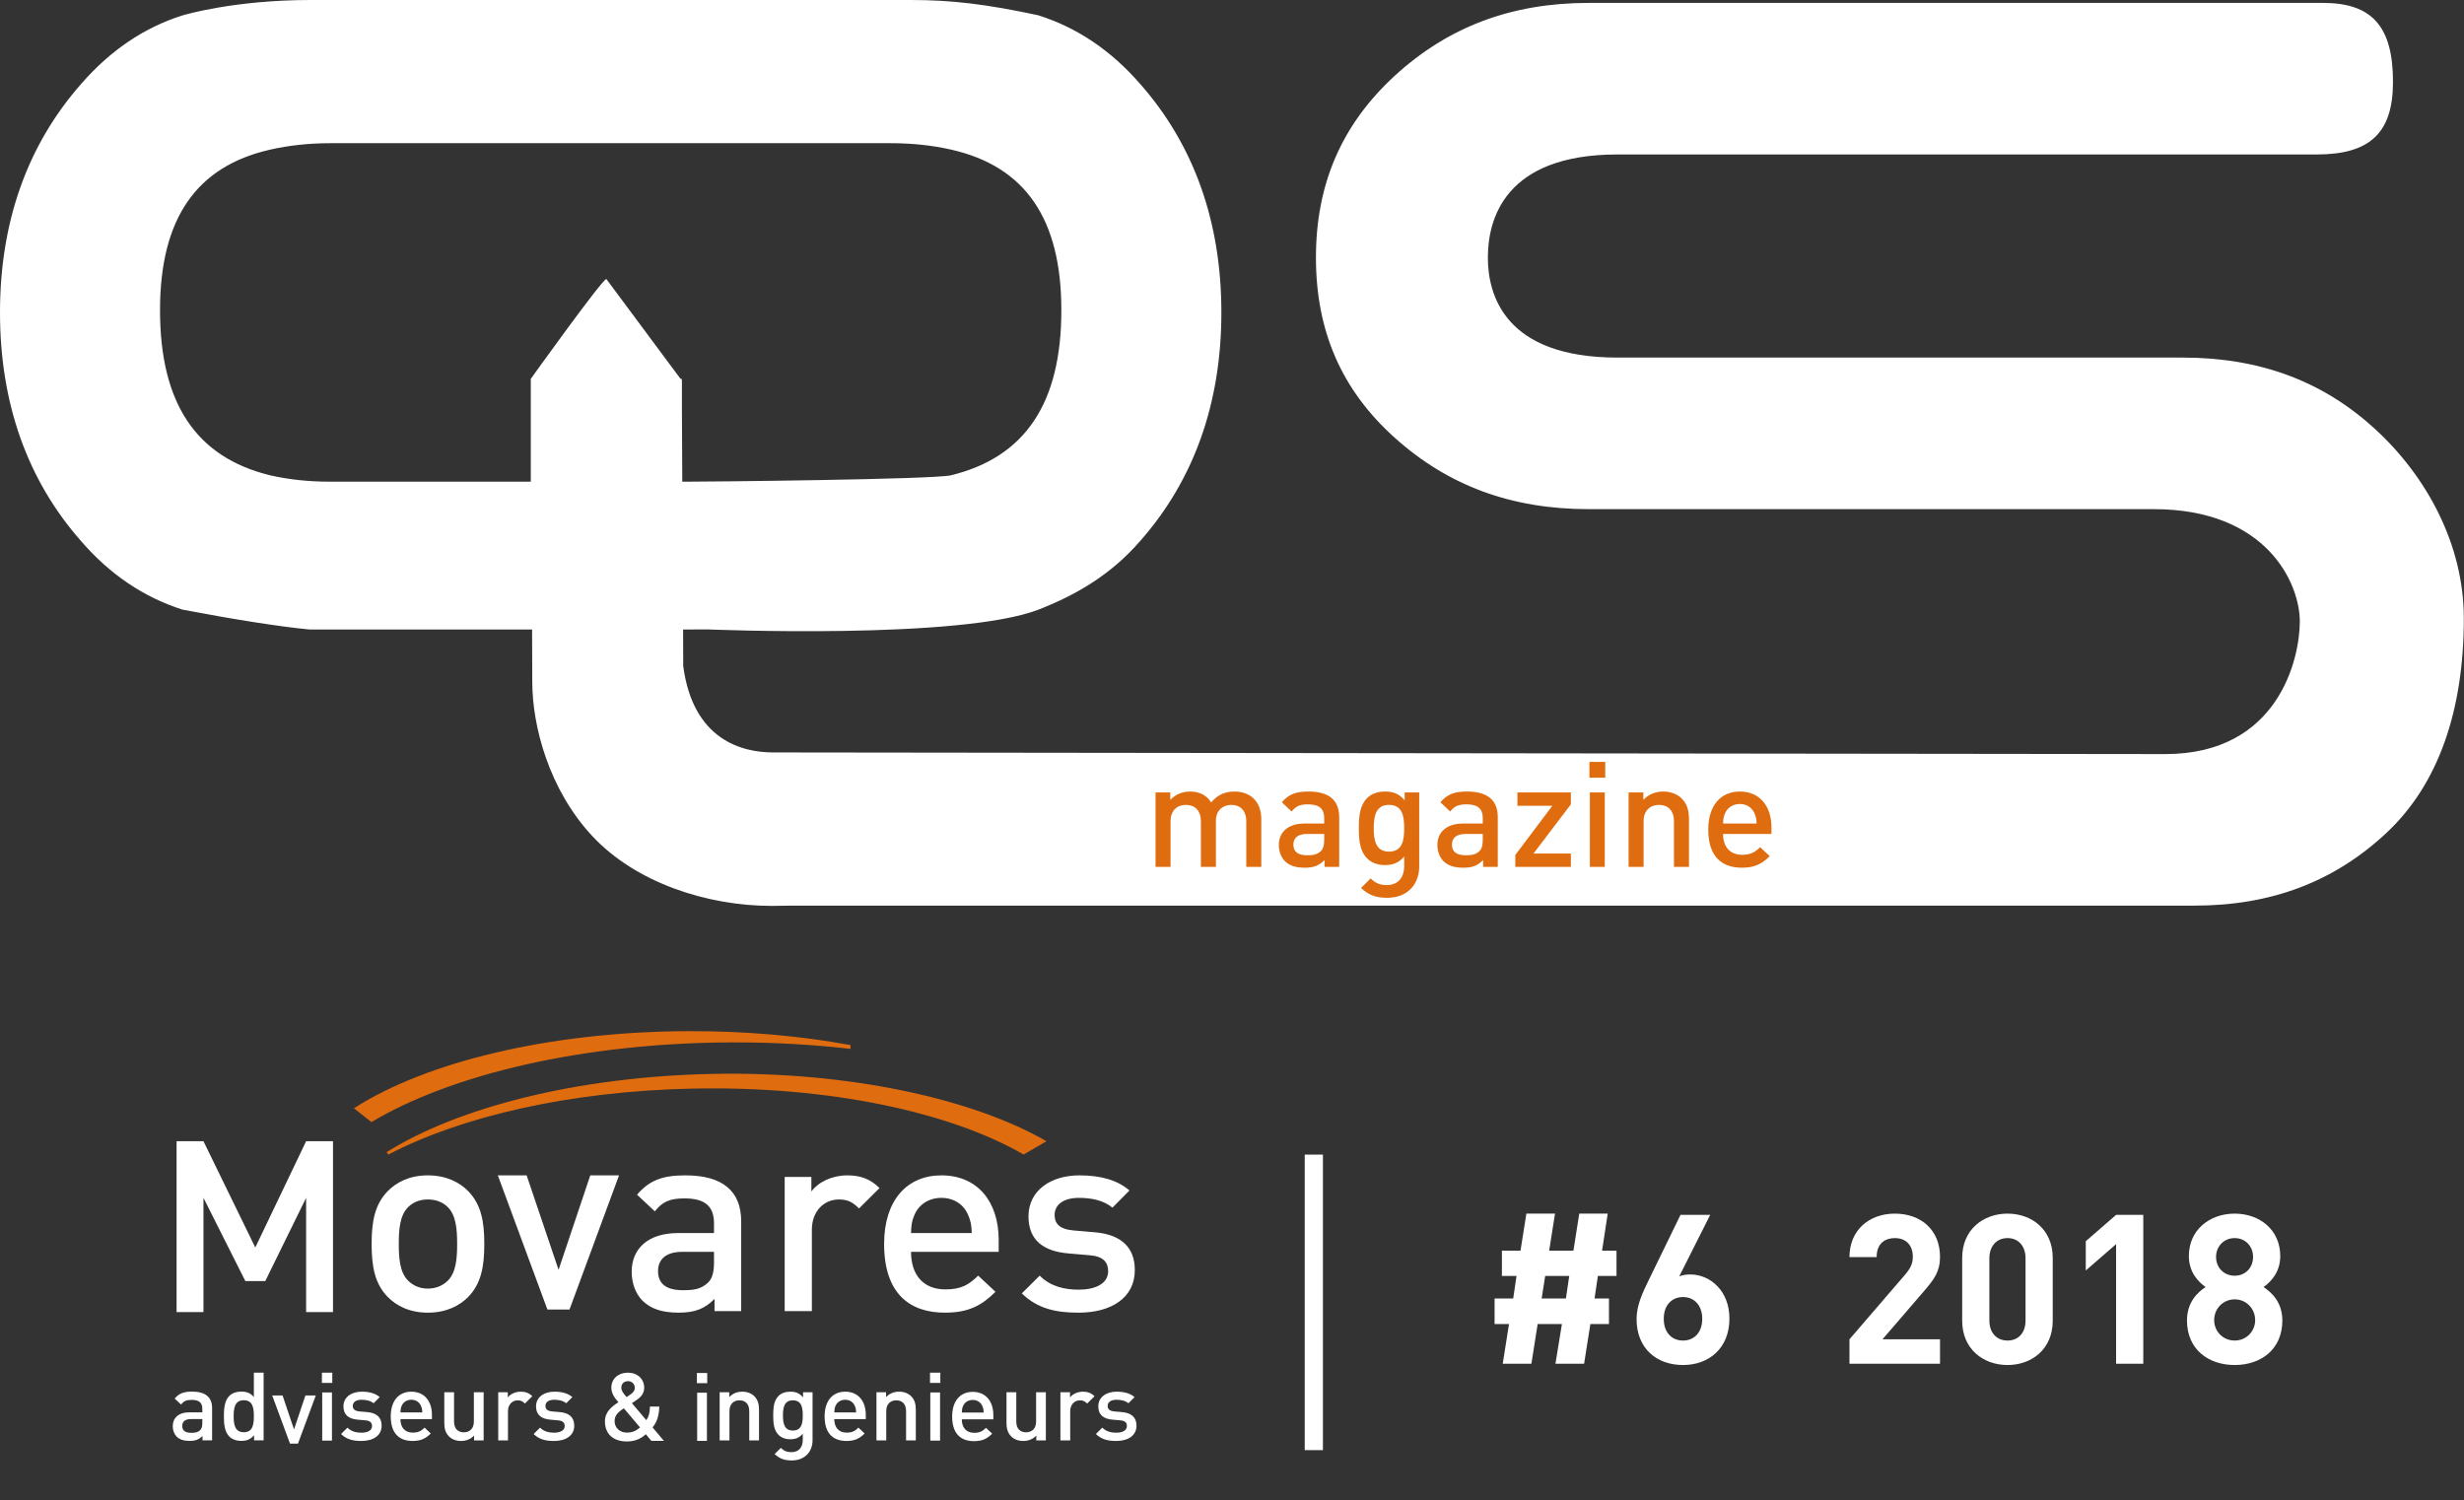 <svg xmlns="http://www.w3.org/2000/svg" width="271" height="165" viewBox="0 0 271 165">
  <rect x="0" y="0" width="271" height="165" fill="#333333" stroke="none"/>
  <g fill="none" fill-rule="evenodd">
    <g fill-rule="nonzero" transform="translate(19 113)">
      <g fill="#DF6C0F" transform="translate(19.77)">
        <path d="M39.641,5.117 C54.615,4.821 68.286,7.876 76.328,12.526 L73.809,13.987 C65.766,9.329 52.462,6.436 37.466,6.733 C23.964,7.004 11.938,9.8 3.946,13.991 L3.752,13.724 C11.614,8.799 24.725,5.414 39.641,5.117 Z"/>
        <path d="M36.873,0.417 C21.515,0.484 8.009,3.848 0.156,8.899 L2.078,10.418 C10.852,5.18 25.28,1.72 41.618,1.653 C46.177,1.636 50.586,1.882 54.771,2.367 L54.771,1.945 C49.303,0.943 43.25,0.392 36.873,0.417 Z"/>
      </g>
      <polygon fill="#FFFFFF" points="14.668 31.313 14.668 18.749 10.175 27.907 7.984 27.907 3.378 18.749 3.378 31.313 .421 31.313 .421 12.522 3.378 12.522 9.077 24.213 14.668 12.522 17.625 12.522 17.625 31.313"/>
      <path fill="#FFFFFF" d="M32.507,29.639 C31.544,30.624 30.08,31.379 28.056,31.379 C26.033,31.379 24.599,30.624 23.631,29.639 C22.222,28.182 21.873,26.321 21.873,23.816 C21.873,21.341 22.222,19.48 23.631,18.027 C24.599,17.038 26.033,16.278 28.056,16.278 C30.08,16.278 31.544,17.038 32.507,18.027 C33.916,19.48 34.265,21.341 34.265,23.816 C34.265,26.321 33.916,28.182 32.507,29.639 Z M30.252,19.772 C29.697,19.217 28.936,18.929 28.056,18.929 C27.177,18.929 26.445,19.217 25.886,19.772 C24.977,20.673 24.86,22.218 24.86,23.816 C24.86,25.415 24.977,26.959 25.886,27.86 C26.445,28.411 27.177,28.733 28.056,28.733 C28.935,28.733 29.697,28.411 30.252,27.86 C31.161,26.959 31.278,25.415 31.278,23.816 C31.278,22.218 31.161,20.673 30.252,19.772 Z"/>
      <polygon fill="#FFFFFF" points="43.637 31.033 41.205 31.033 35.754 16.278 38.921 16.278 42.434 26.667 45.921 16.278 49.084 16.278"/>
      <path fill="#FFFFFF" d="M59.587 31.208L59.587 29.869C58.502 30.945 57.476 31.379 55.629 31.379 53.787 31.379 52.554 30.945 51.646 30.044 50.884 29.259 50.476 28.124 50.476 26.872 50.476 24.397 52.205 22.623 55.6 22.623L59.528 22.623 59.528 21.575C59.528 19.713 58.59 18.812 56.277 18.812 54.632 18.812 53.845 19.192 53.021 20.235L51.061 18.403C52.466 16.775 53.93 16.278 56.39 16.278 60.466 16.278 62.519 17.998 62.519 21.341L62.519 31.208 59.587 31.208zM59.528 24.689L56.041 24.689C54.283 24.689 53.374 25.478 53.374 26.813 53.374 28.153 54.224 28.909 56.1 28.909 57.244 28.909 58.094 28.821 58.885 28.065 59.322 27.632 59.528 26.93 59.528 25.882L59.528 24.689zM75.479 19.918C74.806 19.25 74.276 18.929 73.249 18.929 71.643 18.929 70.292 20.21 70.292 22.247L70.292 31.208 67.302 31.208 67.302 16.454 70.238 16.454 70.238 18.056C70.995 17.009 72.522 16.278 74.192 16.278 75.626 16.278 76.711 16.658 77.733 17.677L75.479 19.918zM81.199 24.689C81.199 27.222 82.545 28.821 84.977 28.821 86.651 28.821 87.53 28.353 88.582 27.305L90.487 29.084C88.964 30.595 87.53 31.379 84.918 31.379 81.199 31.379 78.238 29.434 78.238 23.816 78.238 19.046 80.732 16.278 84.539 16.278 88.527 16.278 90.84 19.192 90.84 23.382L90.84 24.689 81.199 24.689zM87.471 20.615C87 19.509 85.948 18.753 84.539 18.753 83.134 18.753 82.049 19.509 81.582 20.615 81.283 21.283 81.229 21.721 81.199 22.623L87.879 22.623C87.85 21.721 87.761 21.283 87.471 20.615zM99.627 31.38C97.192 31.38 95.143 30.975 93.381 29.26L95.35 27.306C96.548 28.529 98.164 28.851 99.627 28.851 101.445 28.851 102.879 28.211 102.879 26.813 102.879 25.824 102.319 25.185 100.885 25.069L98.513 24.864C95.728 24.63 94.117 23.382 94.117 20.79 94.117 17.91 96.607 16.278 99.716 16.278 101.941 16.278 103.846 16.746 105.222 17.939L103.35 19.83C102.412 19.046 101.091 18.753 99.686 18.753 97.899 18.753 96.99 19.538 96.99 20.644 96.99 21.517 97.457 22.189 99.038 22.335L101.386 22.535C104.17 22.769 105.811 24.079 105.811 26.697 105.811 29.781 103.173 31.38 99.627 31.38zM3.273 45.421L3.273 44.941C2.886 45.329 2.515 45.483 1.851 45.483 1.19 45.483.745 45.329.421 45.004.148 44.719 0 44.315 0 43.864 0 42.975.618 42.341 1.842 42.341L3.252 42.341 3.252 41.965C3.252 41.293 2.915 40.972 2.082 40.972 1.493 40.972 1.211 41.105.917 41.485L.21 40.825C.715 40.237 1.24 40.062 2.124 40.062 3.592 40.062 4.328 40.679 4.328 41.878L4.328 45.421 3.273 45.421 3.273 45.421zM3.252 43.083L1.998 43.083C1.367 43.083 1.043 43.362 1.043 43.842 1.043 44.322 1.346 44.594 2.019 44.594 2.431 44.594 2.738 44.564 3.02 44.293 3.18 44.135 3.252 43.884 3.252 43.508L3.252 43.083zM8.943 45.421L8.943 44.857C8.543 45.336 8.11 45.483 7.529 45.483 6.995 45.483 6.52 45.307 6.225 45.011 5.687 44.481 5.624 43.571 5.624 42.77 5.624 41.964 5.687 41.063 6.225 40.532 6.52 40.237 6.983 40.061 7.521 40.061 8.089 40.061 8.53 40.199 8.922 40.658L8.922 37.983 9.994 37.983 9.994 45.421 8.943 45.421zM7.815 41.012C6.848 41.012 6.697 41.826 6.697 42.77 6.697 43.709 6.848 44.531 7.815 44.531 8.783 44.531 8.922 43.709 8.922 42.77 8.922 41.826 8.783 41.012 7.815 41.012z"/>
      <polygon fill="#FFFFFF" points="13.772 45.784 12.897 45.784 10.937 40.487 12.076 40.487 13.338 44.219 14.592 40.487 15.732 40.487"/>
      <path fill="#FFFFFF" d="M16.405 39.105L16.405 37.983 17.545 37.983 17.545 39.105 16.405 39.105zM16.438 45.45L16.438 40.153 17.511 40.153 17.511 45.45 16.438 45.45zM20.75 45.492C19.879 45.492 19.139 45.345 18.508 44.728L19.215 44.026C19.644 44.469 20.224 44.582 20.75 44.582 21.407 44.582 21.919 44.352 21.919 43.851 21.919 43.496 21.722 43.267 21.204 43.225L20.35 43.15C19.349 43.067 18.773 42.62 18.773 41.689 18.773 40.654 19.665 40.07 20.784 40.07 21.583 40.07 22.268 40.237 22.765 40.667L22.088 41.343C21.751 41.063 21.28 40.959 20.771 40.959 20.132 40.959 19.803 41.238 19.803 41.635 19.803 41.952 19.972 42.19 20.54 42.244L21.385 42.315C22.386 42.399 22.975 42.87 22.975 43.809 22.975 44.916 22.024 45.492 20.75 45.492zM25.041 43.091C25.041 43.997 25.524 44.573 26.399 44.573 27.001 44.573 27.316 44.406 27.695 44.026L28.38 44.669C27.833 45.207 27.316 45.491 26.378 45.491 25.04 45.491 23.976 44.79 23.976 42.778 23.976 41.063 24.872 40.07 26.243 40.07 27.674 40.07 28.506 41.113 28.506 42.62L28.506 43.091 25.041 43.091zM27.295 41.626C27.128 41.23 26.749 40.958 26.244 40.958 25.735 40.958 25.348 41.229 25.18 41.626 25.075 41.864 25.054 42.023 25.041 42.348L27.443 42.348C27.434 42.023 27.401 41.864 27.295 41.626zM33.138 45.43L33.138 44.899C32.772 45.292 32.254 45.492 31.716 45.492 31.169 45.492 30.719 45.317 30.403 45.012 29.991 44.615 29.865 44.115 29.865 43.518L29.865 40.133 30.938 40.133 30.938 43.359C30.938 44.185 31.413 44.54 32.015 44.54 32.612 44.54 33.117 44.178 33.117 43.359L33.117 40.133 34.193 40.133 34.193 45.43 33.138 45.43zM38.732 41.376C38.492 41.134 38.303 41.022 37.933 41.022 37.352 41.022 36.869 41.481 36.869 42.211L36.869 45.43 35.796 45.43 35.796 40.133 36.848 40.133 36.848 40.709C37.121 40.333 37.672 40.07 38.269 40.07 38.787 40.07 39.174 40.208 39.544 40.571L38.732 41.376zM41.937 45.492C41.062 45.492 40.326 45.345 39.691 44.728L40.398 44.026C40.831 44.469 41.412 44.582 41.937 44.582 42.589 44.582 43.107 44.352 43.107 43.851 43.107 43.496 42.905 43.267 42.387 43.225L41.538 43.15C40.537 43.067 39.956 42.62 39.956 41.689 39.956 40.654 40.852 40.07 41.967 40.07 42.77 40.07 43.452 40.237 43.948 40.667L43.275 41.343C42.938 41.063 42.463 40.959 41.958 40.959 41.315 40.959 40.991 41.238 40.991 41.635 40.991 41.952 41.159 42.19 41.727 42.244L42.568 42.315C43.569 42.399 44.158 42.87 44.158 43.809 44.158 44.916 43.212 45.492 41.937 45.492zM52.642 45.484L52.033 44.753C51.704 45.037 51.095 45.546 49.955 45.546 48.394 45.546 47.532 44.678 47.532 43.334 47.532 42.298 48.28 41.709 49.017 41.23 48.68 40.845 48.238 40.32 48.238 39.631 48.238 38.683 48.953 37.983 50.072 37.983 51.132 37.983 51.852 38.692 51.852 39.644 51.852 40.228 51.524 40.637 51.052 40.958L50.501 41.334 52.083 43.203C52.356 42.819 52.474 42.39 52.483 41.709L53.513 41.709C53.484 42.661 53.273 43.412 52.769 43.996L54.022 45.483 52.642 45.483 52.642 45.484zM49.61 41.898C49.059 42.278 48.596 42.619 48.596 43.309 48.596 44.051 49.176 44.573 49.955 44.573 50.459 44.573 50.893 44.44 51.389 43.997L49.61 41.898zM50.072 38.913C49.61 38.913 49.332 39.226 49.332 39.644 49.332 39.944 49.534 40.228 49.913 40.666 50.03 40.595 50.27 40.424 50.27 40.424 50.565 40.228 50.817 39.998 50.817 39.656 50.817 39.235 50.514 38.913 50.072 38.913zM57.648 39.138L57.648 38.016 58.784 38.016 58.784 39.138 57.648 39.138zM57.677 45.484L57.677 40.187 58.75 40.187 58.75 45.484 57.677 45.484zM63.407 45.429L63.407 42.203C63.407 41.376 62.931 41.022 62.33 41.022 61.732 41.022 61.228 41.385 61.228 42.203L61.228 45.429 60.151 45.429 60.151 40.133 61.207 40.133 61.207 40.667C61.573 40.266 62.09 40.07 62.628 40.07 63.175 40.07 63.625 40.245 63.945 40.55 64.353 40.946 64.479 41.447 64.479 42.043L64.479 45.429 63.407 45.429 63.407 45.429zM68.08 47.633C67.272 47.633 66.755 47.446 66.195 46.932L66.881 46.256C67.217 46.569 67.512 46.723 68.038 46.723 68.946 46.723 69.291 46.089 69.291 45.379L69.291 44.699C68.904 45.158 68.458 45.304 67.912 45.304 67.377 45.304 66.931 45.124 66.637 44.832 66.124 44.323 66.04 43.58 66.04 42.683 66.04 41.781 66.124 41.042 66.637 40.529 66.931 40.237 67.386 40.07 67.924 40.07 68.492 40.07 68.921 40.216 69.325 40.696L69.325 40.132 70.368 40.132 70.368 45.4C70.368 46.694 69.502 47.633 68.08 47.633zM68.206 41.022C67.238 41.022 67.112 41.844 67.112 42.683 67.112 43.518 67.238 44.344 68.206 44.344 69.178 44.344 69.291 43.518 69.291 42.683 69.291 41.844 69.178 41.022 68.206 41.022zM72.757 43.092C72.757 43.998 73.245 44.574 74.116 44.574 74.717 44.574 75.033 44.407 75.411 44.026L76.097 44.67C75.55 45.208 75.033 45.492 74.095 45.492 72.757 45.492 71.693 44.79 71.693 42.779 71.693 41.063 72.589 40.07 73.96 40.07 75.39 40.07 76.223 41.113 76.223 42.62L76.223 43.092 72.757 43.092zM75.012 41.626C74.844 41.23 74.465 40.959 73.96 40.959 73.455 40.959 73.064 41.23 72.896 41.626 72.791 41.864 72.77 42.023 72.757 42.349L75.159 42.349C75.151 42.023 75.117 41.865 75.012 41.626zM80.653 45.429L80.653 42.203C80.653 41.376 80.177 41.022 79.58 41.022 78.978 41.022 78.474 41.385 78.474 42.203L78.474 45.429 77.397 45.429 77.397 40.133 78.453 40.133 78.453 40.667C78.823 40.266 79.336 40.07 79.874 40.07 80.421 40.07 80.875 40.245 81.191 40.55 81.603 40.946 81.725 41.447 81.725 42.043L81.725 45.429 80.653 45.429 80.653 45.429zM83.286 39.105L83.286 37.983 84.421 37.983 84.421 39.105 83.286 39.105zM83.319 45.45L83.319 40.153 84.392 40.153 84.392 45.45 83.319 45.45zM86.785 43.112C86.785 44.018 87.269 44.594 88.144 44.594 88.746 44.594 89.061 44.427 89.44 44.047L90.125 44.69C89.578 45.228 89.061 45.512 88.123 45.512 86.785 45.512 85.721 44.811 85.721 42.799 85.721 41.084 86.617 40.09 87.984 40.09 89.419 40.09 90.251 41.134 90.251 42.641L90.251 43.112 86.785 43.112zM89.04 41.647C88.872 41.251 88.493 40.979 87.984 40.979 87.479 40.979 87.092 41.25 86.92 41.647 86.815 41.885 86.798 42.044 86.785 42.369L89.187 42.369C89.175 42.044 89.141 41.885 89.04 41.647zM94.975 45.43L94.975 44.899C94.609 45.292 94.092 45.492 93.553 45.492 93.007 45.492 92.552 45.317 92.237 45.012 91.825 44.615 91.698 44.115 91.698 43.518L91.698 40.133 92.775 40.133 92.775 43.359C92.775 44.185 93.246 44.54 93.848 44.54 94.449 44.54 94.954 44.178 94.954 43.359L94.954 40.133 96.027 40.133 96.027 45.43 94.975 45.43zM100.57 41.376C100.326 41.134 100.136 41.022 99.766 41.022 99.19 41.022 98.706 41.481 98.706 42.211L98.706 45.43 97.629 45.43 97.629 40.133 98.685 40.133 98.685 40.709C98.959 40.333 99.505 40.07 100.107 40.07 100.62 40.07 101.011 40.208 101.381 40.571L100.57 41.376zM103.775 45.492C102.896 45.492 102.16 45.345 101.529 44.728L102.235 44.026C102.664 44.469 103.245 44.582 103.775 44.582 104.423 44.582 104.94 44.352 104.94 43.851 104.94 43.496 104.742 43.267 104.225 43.225L103.371 43.15C102.374 43.067 101.794 42.62 101.794 41.689 101.794 40.654 102.69 40.07 103.804 40.07 104.603 40.07 105.289 40.237 105.785 40.667L105.108 41.343C104.772 41.063 104.301 40.959 103.796 40.959 103.152 40.959 102.824 41.238 102.824 41.635 102.824 41.952 102.992 42.19 103.565 42.244L104.406 42.315C105.407 42.399 105.996 42.87 105.996 43.809 105.996 44.916 105.045 45.492 103.775 45.492z"/>
    </g>
    <path stroke="#FFFFFF" stroke-linecap="square" stroke-width="2" d="M144.5,127.996 L144.5,158.5"/>
    <path fill="#FFFFFF" d="M177.789,140.34 L175.742,140.34 L175.374,142.824 L176.961,142.824 L176.961,145.63 L174.914,145.63 L174.224,150 L171.073,150 L171.786,145.63 L169.118,145.63 L168.428,150 L165.277,150 L165.967,145.63 L164.38,145.63 L164.38,142.824 L166.427,142.824 L166.795,140.34 L165.185,140.34 L165.185,137.557 L167.232,137.557 L167.876,133.486 L171.027,133.486 L170.383,137.557 L173.051,137.557 L173.695,133.486 L176.823,133.486 L176.202,137.557 L177.789,137.557 L177.789,140.34 Z M172.591,140.34 L169.946,140.34 L169.555,142.824 L172.223,142.824 L172.591,140.34 Z M190.209,145.032 C190.209,148.252 188.001,150.138 185.103,150.138 C182.205,150.138 179.997,148.321 179.997,145.078 C179.997,143.583 180.641,142.203 181.377,140.708 L184.827,133.624 L188.093,133.624 L184.689,140.386 C185.08,140.225 185.517,140.179 185.908,140.179 C188.116,140.179 190.209,141.996 190.209,145.032 Z M187.219,145.055 C187.219,143.606 186.368,142.663 185.103,142.663 C183.884,142.663 182.987,143.537 182.987,145.055 C182.987,146.573 183.884,147.447 185.103,147.447 C186.322,147.447 187.219,146.573 187.219,145.055 Z M213.37,150 L203.411,150 L203.411,147.309 L209.529,140.202 C210.127,139.489 210.38,138.983 210.38,138.224 C210.38,137.005 209.667,136.177 208.402,136.177 C207.413,136.177 206.401,136.683 206.401,138.27 L203.411,138.27 C203.411,135.28 205.596,133.486 208.402,133.486 C211.3,133.486 213.37,135.303 213.37,138.247 C213.37,139.834 212.749,140.685 211.622,141.996 L207.045,147.309 L213.37,147.309 L213.37,150 Z M225.767,145.262 C225.767,148.39 223.467,150.138 220.799,150.138 C218.131,150.138 215.808,148.39 215.808,145.262 L215.808,138.362 C215.808,135.234 218.131,133.486 220.799,133.486 C223.467,133.486 225.767,135.234 225.767,138.362 L225.767,145.262 Z M222.777,145.239 L222.777,138.408 C222.777,137.028 221.972,136.177 220.799,136.177 C219.626,136.177 218.798,137.028 218.798,138.408 L218.798,145.239 C218.798,146.619 219.626,147.447 220.799,147.447 C221.972,147.447 222.777,146.619 222.777,145.239 Z M235.726,150 L232.736,150 L232.736,136.844 L229.401,139.742 L229.401,136.522 L232.736,133.624 L235.726,133.624 L235.726,150 Z M251.021,145.239 C251.021,148.413 248.675,150.138 245.777,150.138 C242.879,150.138 240.533,148.413 240.533,145.239 C240.533,143.238 241.683,142.157 242.58,141.559 C241.752,140.984 240.74,139.903 240.74,138.155 C240.74,135.257 243.04,133.486 245.777,133.486 C248.514,133.486 250.791,135.257 250.791,138.155 C250.791,139.903 249.779,140.984 248.951,141.559 C249.848,142.157 251.021,143.238 251.021,145.239 Z M247.801,138.247 C247.801,137.074 246.95,136.177 245.777,136.177 C244.604,136.177 243.73,137.074 243.73,138.247 C243.73,139.443 244.604,140.317 245.777,140.317 C246.95,140.317 247.801,139.443 247.801,138.247 Z M248.031,145.193 C248.031,143.928 247.042,142.916 245.777,142.916 C244.512,142.916 243.523,143.928 243.523,145.193 C243.523,146.458 244.512,147.447 245.777,147.447 C247.042,147.447 248.031,146.458 248.031,145.193 Z"/>
    <g fill-rule="nonzero">
      <path fill="#FFFFFF" d="M263.19,9.01 C263.19,2.92 260.89,0.32 255.501,0.32 L174.721,0.32 C166.251,0.32 159.281,2.94 153.392,8.34 C147.572,13.7 144.732,20.23 144.732,28.33 C144.732,36.43 147.562,42.9 153.381,48.13 C159.261,53.43 166.241,56.001 174.721,56.001 L236.881,56.001 C249.28,56.001 252.941,64.13 252.941,68.36 C252.941,72.47 250.572,82.94 238.162,82.94 L85.031,82.76 C81.652,82.76 76.212,81.42 75.142,73.24 L75.131,69.24 L77.871,69.229 C77.871,69.229 105.681,70.399 114.28,67.029 C118.44,65.399 122.2,63.179 125.371,59.539 C131.311,52.82 134.331,44.35 134.331,34.37 C134.331,24.39 131.311,15.92 125.371,9.2 C122.2,5.56 118.471,3.03 114.19,1.68 C108.501,0.46 104.69,0 100.17,0 L34.16,0 C25.769,0 20.29,1.63 20.05,1.7 C15.85,3.03 12.12,5.56 8.96,9.19 C3.02,15.92 0,24.39 0,34.37 C0,44.35 3.01,52.821 8.93,59.53 C12.09,63.18 15.811,65.7 20.1,67.06 C26.071,68.19 30.741,68.92 34.061,69.241 L58.38,69.241 L58.52,69.241 L58.541,74.98 C58.541,79.821 60.341,86.8 65.142,91.959 C69.902,97.06 77.701,99.64 84.902,99.64 L86.912,99.61 L241.35,99.61 C249.8,99.61 256.72,96.991 262.481,91.6 C268.2,86.25 270.981,78.12 270.981,68.01 C270.981,59.92 266.92,52.41 261.2,47.17 C255.44,41.9 248.52,39.33 240.061,39.33 L177.901,39.33 C165.501,39.33 163.641,32.44 163.641,28.33 C163.641,24.1 165.5,16.99 177.901,16.99 L254.791,16.99 C260.68,16.99 263.19,14.6 263.19,9.01 Z M75.04,52.98 L75,44.91 L75,41.88 L74.99,41.86 L74.98,41.67 L74.849,41.67 L66.689,30.69 C66.24,30.69 58.379,41.67 58.379,41.67 L58.379,52.98 L36.27,52.98 C33.93,52.98 31.72,52.741 29.71,52.28 C21.561,50.29 17.6,44.35 17.6,34.12 C17.6,24.07 21.571,18.29 29.75,16.45 C31.779,15.99 34,15.75 36.34,15.75 L97.981,15.75 C100.331,15.75 102.55,15.99 104.581,16.45 C112.761,18.29 116.731,24.07 116.731,34.12 C116.731,44.35 112.751,50.289 104.581,52.28 C102.551,52.741 77.892,52.98 75.551,52.98 L75.04,52.98 Z"/>
      <g fill="#DF6C0F" transform="translate(127 83)">
        <path d="M10.07,12.35 L10.07,7.36 C10.07,6.081 9.349,5.53 8.429,5.53 C7.539,5.53 6.73,6.091 6.73,7.27 L6.73,12.35 L5.08,12.35 L5.08,7.36 C5.08,6.081 4.35,5.53 3.43,5.53 C2.51,5.53 1.741,6.091 1.741,7.36 L1.741,12.35 L0.091,12.35 L0.091,4.161 L1.711,4.161 L1.711,4.981 C2.261,4.38 3.062,4.061 3.892,4.061 C4.912,4.061 5.702,4.46 6.211,5.26 C6.881,4.45 7.701,4.061 8.78,4.061 C9.621,4.061 10.371,4.34 10.85,4.8 C11.481,5.42 11.721,6.19 11.721,7.11 L11.721,12.35 L10.07,12.35 Z M18.641,8.73 L16.721,8.73 C15.75,8.73 15.25,9.16 15.25,9.91 C15.25,10.65 15.721,11.07 16.75,11.07 C17.38,11.07 17.85,11.019 18.29,10.599 C18.529,10.359 18.641,9.97 18.641,9.39 L18.641,8.73 Z M18.68,12.35 L18.68,11.6 C18.08,12.201 17.51,12.44 16.5,12.44 C15.48,12.44 14.8,12.201 14.3,11.701 C13.88,11.261 13.651,10.631 13.651,9.94 C13.651,8.571 14.61,7.581 16.481,7.581 L18.641,7.581 L18.641,7 C18.641,5.971 18.13,5.471 16.85,5.471 C15.951,5.471 15.51,5.68 15.061,6.26 L13.981,5.24 C14.751,4.34 15.561,4.06 16.92,4.06 C19.16,4.06 20.29,5.009 20.29,6.87 L20.29,12.349 L18.68,12.349 L18.68,12.35 Z M25.77,5.529 C24.291,5.529 24.09,6.81 24.09,8.099 C24.09,9.39 24.29,10.669 25.77,10.669 C27.26,10.669 27.44,9.39 27.44,8.099 C27.439,6.811 27.26,5.529 25.77,5.529 Z M25.58,15.75 C24.34,15.75 23.54,15.46 22.689,14.67 L23.74,13.62 C24.25,14.099 24.71,14.349 25.51,14.349 C26.901,14.349 27.44,13.359 27.44,12.259 L27.44,11.209 C26.84,11.919 26.161,12.149 25.321,12.149 C24.501,12.149 23.821,11.878 23.371,11.419 C22.571,10.629 22.451,9.489 22.451,8.099 C22.451,6.709 22.571,5.56 23.371,4.769 C23.821,4.32 24.511,4.06 25.341,4.06 C26.211,4.06 26.871,4.289 27.491,5.029 L27.491,4.16 L29.091,4.16 L29.091,12.3 C29.09,14.3 27.76,15.75 25.58,15.75 Z M36.08,8.73 L34.16,8.73 C33.189,8.73 32.689,9.16 32.689,9.91 C32.689,10.65 33.16,11.07 34.189,11.07 C34.82,11.07 35.29,11.019 35.73,10.599 C35.97,10.359 36.08,9.97 36.08,9.39 L36.08,8.73 Z M36.12,12.35 L36.12,11.6 C35.519,12.201 34.95,12.44 33.939,12.44 C32.919,12.44 32.24,12.201 31.74,11.701 C31.32,11.261 31.09,10.631 31.09,9.94 C31.09,8.571 32.05,7.581 33.92,7.581 L36.08,7.581 L36.08,7 C36.08,5.971 35.57,5.471 34.29,5.471 C33.391,5.471 32.95,5.68 32.5,6.26 L31.42,5.24 C32.19,4.34 33,4.06 34.359,4.06 C36.599,4.06 37.73,5.009 37.73,6.87 L37.73,12.349 L36.12,12.349 L36.12,12.35 Z"/>
        <polygon points="39.66 12.35 39.66 11.04 43.73 5.63 39.891 5.63 39.891 4.16 45.77 4.16 45.77 5.471 41.66 10.88 45.77 10.88 45.77 12.35"/>
        <path d="M47.859,12.35 L47.859,4.161 L49.5,4.161 L49.5,12.35 L47.859,12.35 Z M47.811,2.54 L47.811,0.8 L49.55,0.8 L49.55,2.54 L47.811,2.54 Z M57.109,12.35 L57.109,7.36 C57.109,6.081 56.39,5.53 55.47,5.53 C54.549,5.53 53.769,6.091 53.769,7.36 L53.769,12.35 L52.12,12.35 L52.12,4.161 L53.74,4.161 L53.74,4.981 C54.3,4.371 55.09,4.061 55.92,4.061 C56.76,4.061 57.45,4.34 57.94,4.8 C58.571,5.42 58.76,6.19 58.76,7.11 L58.76,12.35 L57.109,12.35 Z M65.97,6.471 C65.71,5.85 65.13,5.43 64.36,5.43 C63.581,5.43 62.981,5.85 62.72,6.471 C62.561,6.84 62.53,7.08 62.51,7.58 L66.2,7.58 C66.18,7.08 66.13,6.84 65.97,6.471 Z M62.51,8.73 C62.51,10.129 63.26,11.019 64.6,11.019 C65.52,11.019 66,10.759 66.59,10.179 L67.641,11.169 C66.79,12.009 66,12.439 64.571,12.439 C62.51,12.439 60.881,11.359 60.881,8.24 C60.881,5.59 62.251,4.06 64.36,4.06 C66.55,4.06 67.831,5.679 67.831,7.999 L67.831,8.729 L62.51,8.729 L62.51,8.73 Z"/>
      </g>
    </g>
  </g>
</svg>
